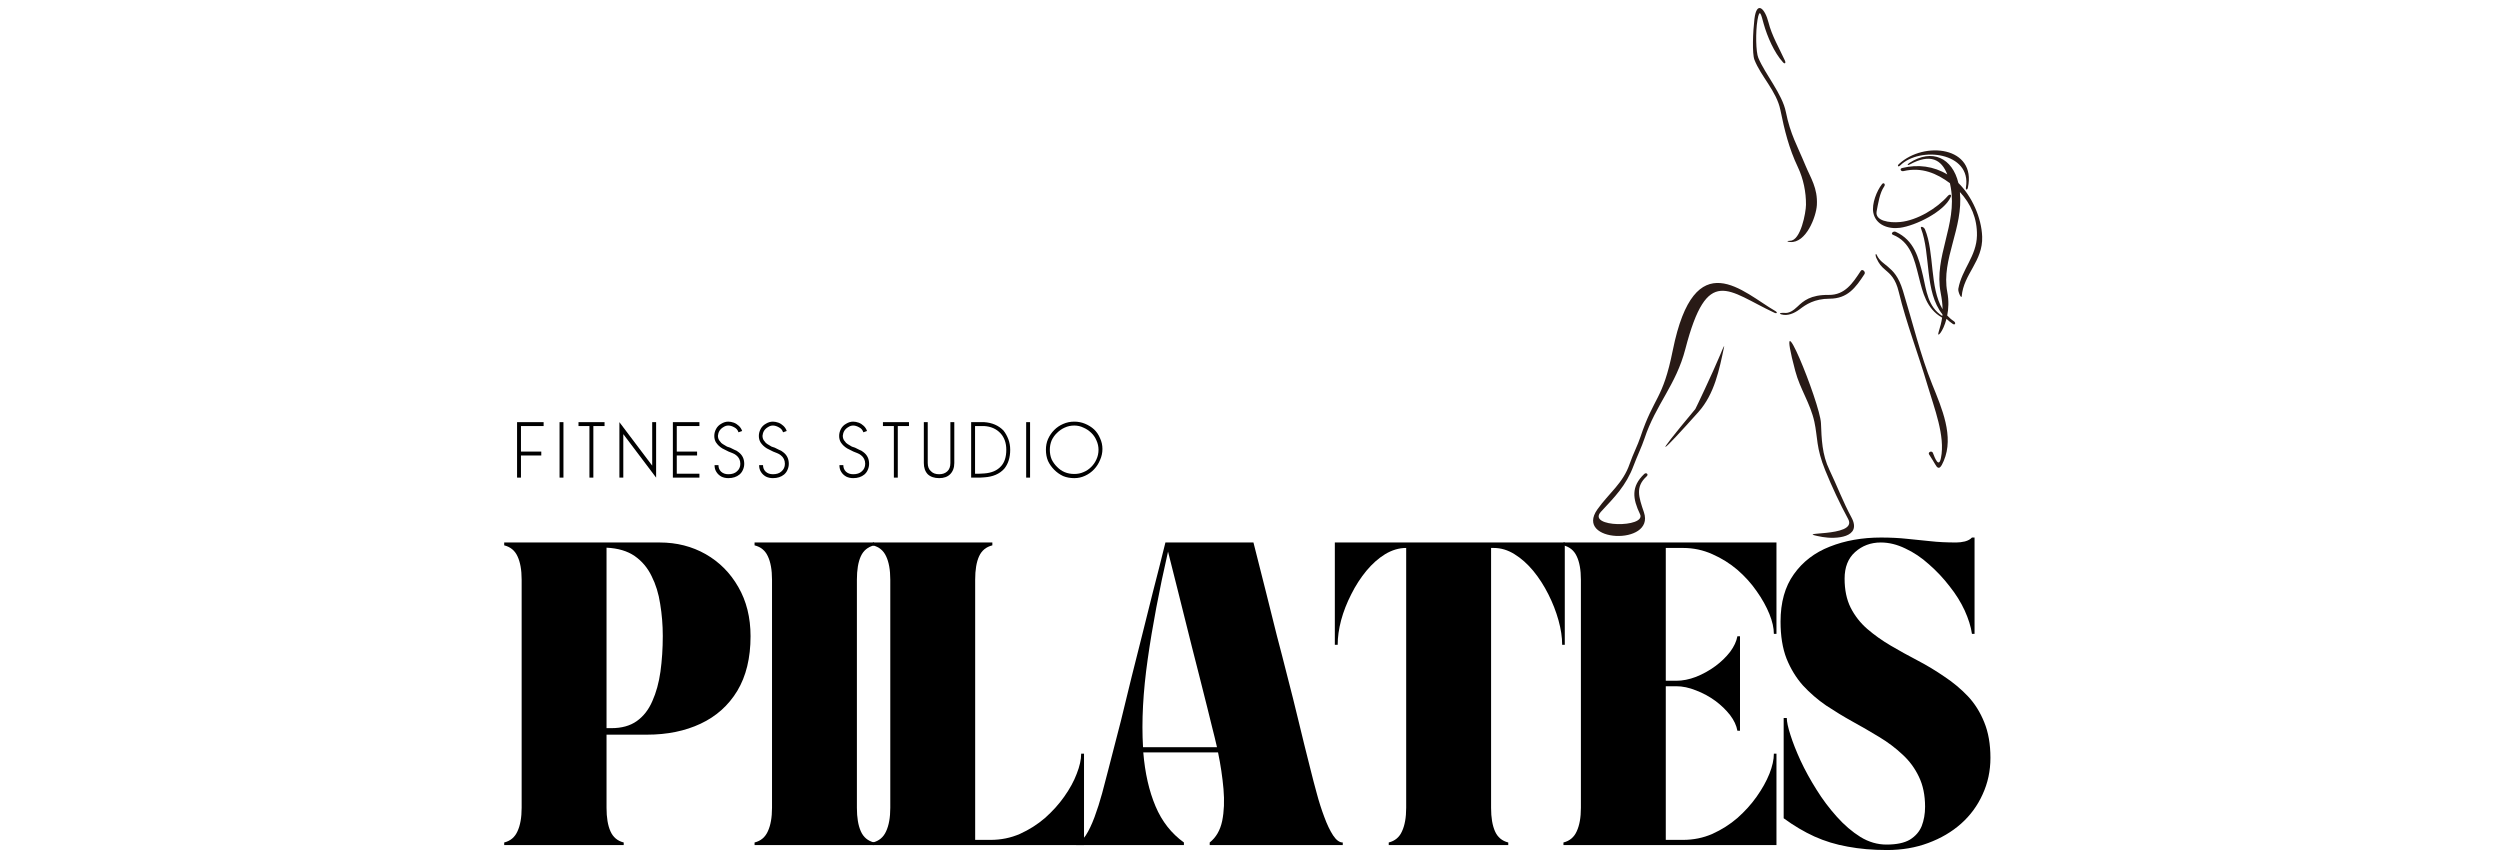 <svg xmlns="http://www.w3.org/2000/svg" xmlns:xlink="http://www.w3.org/1999/xlink" width="200" zoomAndPan="magnify" viewBox="0 0 150 51" height="68" preserveAspectRatio="xMidYMid meet" version="1.0"><defs><g/><clipPath id="46f9be5f42"><path d="M 77 1 L 90.762 1 L 90.762 20 L 77 20 Z M 77 1 " clip-rule="nonzero"/></clipPath><clipPath id="c47c424ce6"><rect x="0" width="91" y="0" height="20"/></clipPath><clipPath id="27fa1f5c87"><path d="M 32 1 L 36.961 1 L 36.961 5 L 32 5 Z M 32 1 " clip-rule="nonzero"/></clipPath><clipPath id="ff0fb22958"><rect x="0" width="37" y="0" height="6"/></clipPath></defs><rect x="-15" width="180" fill="#ffffff" y="-5.1" height="61.2" fill-opacity="1"/><rect x="-15" width="180" fill="#ffffff" y="-5.1" height="61.2" fill-opacity="1"/><path fill="#281a16" d="M 112.918 11.051 C 113.02 10.918 113.148 11.051 113.051 11.188 C 112.781 11.566 112.688 12.219 112.598 12.68 C 112.488 13.25 113.352 13.387 114.02 13.32 C 115.027 13.219 116.215 12.508 116.871 11.754 C 116.984 11.629 117.113 11.668 117.043 11.82 C 116.652 12.699 114.934 13.543 114 13.668 C 113.301 13.762 112.539 13.496 112.398 12.758 C 112.297 12.23 112.602 11.453 112.918 11.051 Z M 112.918 11.051 " fill-opacity="1" fill-rule="nonzero"/><path fill="#281a16" d="M 114.176 17.445 C 113.91 16.578 113.594 16.277 113.266 15.996 C 113.055 15.812 112.766 15.652 112.609 15.305 C 112.539 15.148 112.504 15.309 112.574 15.465 C 112.754 15.863 112.883 15.988 113.113 16.188 C 113.414 16.445 113.734 16.707 113.926 17.516 C 114.379 19.391 115.098 21.238 115.664 23.16 C 116.047 24.461 116.727 26.164 116.457 27.477 C 116.332 28.098 116.098 27.504 115.973 27.172 C 115.91 27.016 115.656 27.129 115.746 27.27 C 115.918 27.543 116.043 27.73 116.113 27.863 C 116.336 28.277 116.48 27.988 116.625 27.652 C 117.254 26.184 116.512 24.5 115.934 23.066 C 115.23 21.328 114.742 19.289 114.176 17.445 Z M 118.93 14.199 C 118.891 13.066 118.316 11.777 117.504 10.98 C 117.145 9.492 115.938 8.879 114.555 9.781 C 114.414 9.875 114.441 9.945 114.59 9.867 C 115.82 9.195 116.492 9.574 116.836 10.465 C 116.023 9.973 115.074 9.844 114.125 10.082 C 113.961 10.121 114.047 10.305 114.211 10.266 C 115.309 10.008 116.211 10.406 116.996 10.992 C 117.016 11.078 117.031 11.164 117.047 11.254 C 117.438 13.496 116.023 15.395 116.438 17.555 C 116.512 17.941 116.551 18.258 116.555 18.555 C 115.77 17.242 116.074 15.152 115.5 13.766 C 115.441 13.609 115.199 13.543 115.258 13.699 C 115.855 15.27 115.461 17.496 116.547 18.863 C 116.543 18.895 116.543 18.926 116.539 18.961 C 115.66 18.402 115.582 17.414 115.379 16.547 C 115.117 15.434 114.848 14.422 113.746 13.91 C 113.594 13.84 113.418 14.023 113.574 14.086 C 114.637 14.516 114.859 15.547 115.125 16.602 C 115.367 17.559 115.582 18.52 116.527 19.059 C 116.488 19.324 116.422 19.598 116.316 19.926 C 116.195 20.309 116.586 19.922 116.789 19.129 C 116.902 19.238 117.027 19.34 117.172 19.438 C 117.312 19.527 117.371 19.367 117.23 19.273 C 117.078 19.172 116.949 19.055 116.832 18.93 C 116.914 18.527 116.938 18.043 116.836 17.516 C 116.465 15.562 117.812 13.68 117.594 11.523 C 118.25 12.223 118.637 13.109 118.617 14.129 C 118.594 15.375 117.707 16.156 117.5 17.324 C 117.465 17.512 117.688 17.957 117.703 17.777 C 117.809 16.445 118.984 15.672 118.93 14.199 Z M 114.012 9.926 C 115.195 8.762 118.301 9.133 117.957 11.238 C 117.93 11.406 118.039 11.422 118.074 11.258 C 118.602 8.797 115.457 8.438 113.938 9.84 C 113.812 9.953 113.895 10.043 114.012 9.926 Z M 114.012 9.926 " fill-opacity="1" fill-rule="nonzero"/><path fill="#281a16" d="M 106.523 18.664 C 104.598 17.559 101.684 14.504 100.367 21.016 C 99.762 24.027 99.25 23.75 98.426 26.219 C 98.266 26.707 97.977 27.254 97.781 27.828 C 97.383 29 96.539 29.582 95.844 30.562 C 94.43 32.559 99.316 32.754 98.637 30.742 C 98.316 29.797 98.113 29.207 98.805 28.574 C 98.93 28.461 98.777 28.324 98.652 28.441 C 97.859 29.195 97.957 29.922 98.402 30.852 C 98.797 31.676 95.176 31.66 96.059 30.703 C 96.867 29.832 97.566 29.145 98.016 27.938 C 98.234 27.359 98.508 26.797 98.672 26.301 C 99.348 24.266 100.562 23.102 101.121 20.941 C 102.445 15.84 103.668 17.461 106.465 18.766 C 106.617 18.836 106.668 18.746 106.523 18.664 Z M 109.77 28.203 C 109.316 27.266 109.297 26.336 109.258 25.391 C 109.207 24.176 106.387 17.258 107.715 22.254 C 108.008 23.359 108.617 24.191 108.863 25.309 C 109.066 26.246 108.961 26.867 109.516 28.223 C 109.914 29.199 110.391 30.223 110.891 31.145 C 111.516 32.301 107.238 31.836 109.348 32.219 C 110.133 32.359 111.75 32.27 111.086 31.043 C 110.586 30.121 110.223 29.148 109.77 28.203 Z M 111.648 16.25 C 111.168 16.98 110.699 17.707 109.727 17.695 C 108.625 17.68 108.203 18.062 107.855 18.391 C 107.602 18.633 107.34 18.812 107.055 18.773 C 106.891 18.754 106.66 18.801 106.895 18.867 C 107.25 18.969 107.648 18.805 107.973 18.562 C 108.359 18.266 108.867 17.926 109.773 17.922 C 110.852 17.918 111.328 17.273 111.867 16.449 C 111.961 16.309 111.738 16.109 111.648 16.25 Z M 106.82 6.586 C 107.07 7.809 107.332 8.891 107.875 10.035 C 108.199 10.719 108.367 11.523 108.359 12.289 C 108.355 12.758 108.043 14.434 107.414 14.445 C 107.195 14.453 107.199 14.5 107.402 14.52 C 108.367 14.605 108.973 12.996 109.012 12.305 C 109.07 11.289 108.637 10.676 108.336 9.949 C 107.832 8.723 107.43 8.094 107.148 6.703 C 106.93 5.637 105.93 4.484 105.5 3.473 C 105.352 3.129 105.328 1.918 105.449 1.203 C 105.582 0.414 105.68 0.926 105.82 1.426 C 106.035 2.191 106.449 3.156 106.98 3.738 C 107.094 3.863 107.164 3.785 107.094 3.633 C 106.746 2.875 106.312 2.148 106.109 1.344 C 105.902 0.523 105.406 0 105.266 1.133 C 105.172 1.918 105.125 3.223 105.266 3.586 C 105.648 4.57 106.594 5.48 106.82 6.586 Z M 103.207 21.301 C 102.734 22.43 101.746 24.508 101.719 24.543 C 98.902 27.918 99.73 27.16 101.91 24.715 C 102.871 23.637 103.16 22.172 103.445 20.816 C 103.496 20.578 103.219 21.27 103.207 21.301 Z M 103.207 21.301 " fill-opacity="1" fill-rule="nonzero"/><g transform="matrix(1, 0, 0, 1, 29, 31)"><g clip-path="url(#c47c424ce6)"><g fill="#000000" fill-opacity="1"><g transform="translate(0.861, 19.705)"><g><path d="M 7.562 0 L 0.391 0 L 0.391 -0.156 C 0.766 -0.25 1.031 -0.473 1.188 -0.828 C 1.352 -1.18 1.438 -1.648 1.438 -2.234 L 1.438 -15.922 C 1.438 -16.516 1.352 -16.984 1.188 -17.328 C 1.031 -17.672 0.766 -17.891 0.391 -17.984 L 0.391 -18.156 L 9.719 -18.156 C 10.738 -18.156 11.66 -17.922 12.484 -17.453 C 13.305 -16.984 13.957 -16.328 14.438 -15.484 C 14.926 -14.641 15.172 -13.656 15.172 -12.531 C 15.172 -11.227 14.906 -10.133 14.375 -9.25 C 13.844 -8.375 13.109 -7.719 12.172 -7.281 C 11.242 -6.844 10.172 -6.625 8.953 -6.625 L 6.531 -6.625 L 6.531 -2.234 C 6.531 -1.648 6.609 -1.18 6.766 -0.828 C 6.922 -0.473 7.188 -0.25 7.562 -0.156 Z M 6.531 -17.844 L 6.531 -7.016 L 6.828 -7.016 C 7.441 -7.016 7.945 -7.156 8.344 -7.438 C 8.75 -7.727 9.062 -8.129 9.281 -8.641 C 9.508 -9.148 9.672 -9.738 9.766 -10.406 C 9.859 -11.082 9.906 -11.797 9.906 -12.547 C 9.906 -13.211 9.852 -13.852 9.75 -14.469 C 9.656 -15.094 9.484 -15.648 9.234 -16.141 C 8.992 -16.641 8.656 -17.039 8.219 -17.344 C 7.781 -17.645 7.219 -17.812 6.531 -17.844 Z M 6.531 -17.844 "/></g></g></g><g fill="#000000" fill-opacity="1"><g transform="translate(15.883, 19.705)"><g><path d="M 0.391 0 L 0.391 -0.156 C 0.766 -0.25 1.031 -0.473 1.188 -0.828 C 1.352 -1.18 1.438 -1.648 1.438 -2.234 L 1.438 -15.922 C 1.438 -16.516 1.352 -16.984 1.188 -17.328 C 1.031 -17.672 0.766 -17.891 0.391 -17.984 L 0.391 -18.156 L 7.562 -18.156 L 7.562 -17.984 C 7.188 -17.891 6.922 -17.672 6.766 -17.328 C 6.609 -16.984 6.531 -16.516 6.531 -15.922 L 6.531 -2.234 C 6.531 -1.648 6.609 -1.18 6.766 -0.828 C 6.922 -0.473 7.188 -0.25 7.562 -0.156 L 7.562 0 Z M 0.391 0 "/></g></g></g><g fill="#000000" fill-opacity="1"><g transform="translate(22.979, 19.705)"><g><path d="M 0.391 -18.156 L 7.562 -18.156 L 7.562 -17.984 C 7.188 -17.891 6.922 -17.672 6.766 -17.328 C 6.609 -16.984 6.531 -16.516 6.531 -15.922 L 6.531 -0.312 L 7.453 -0.312 C 8.078 -0.312 8.664 -0.43 9.219 -0.672 C 9.77 -0.922 10.27 -1.238 10.719 -1.625 C 11.164 -2.02 11.551 -2.445 11.875 -2.906 C 12.207 -3.375 12.457 -3.832 12.625 -4.281 C 12.801 -4.727 12.891 -5.129 12.891 -5.484 L 13.062 -5.484 L 13.062 0 L 0.391 0 L 0.391 -0.156 C 0.766 -0.25 1.031 -0.473 1.188 -0.828 C 1.352 -1.18 1.438 -1.648 1.438 -2.234 L 1.438 -15.922 C 1.438 -16.516 1.352 -16.984 1.188 -17.328 C 1.031 -17.672 0.766 -17.891 0.391 -17.984 Z M 0.391 -18.156 "/></g></g></g><g fill="#000000" fill-opacity="1"><g transform="translate(35.566, 19.705)"><g><path d="M 0 0 L 0 -0.156 C 0.195 -0.156 0.391 -0.297 0.578 -0.578 C 0.766 -0.867 0.941 -1.238 1.109 -1.688 C 1.273 -2.133 1.426 -2.609 1.562 -3.109 C 1.695 -3.609 1.816 -4.066 1.922 -4.484 C 2.203 -5.555 2.457 -6.547 2.688 -7.453 C 2.914 -8.367 3.129 -9.242 3.328 -10.078 C 3.535 -10.91 3.742 -11.738 3.953 -12.562 C 4.16 -13.395 4.379 -14.27 4.609 -15.188 C 4.848 -16.102 5.098 -17.094 5.359 -18.156 L 10.641 -18.156 C 10.91 -17.094 11.16 -16.102 11.391 -15.188 C 11.617 -14.27 11.836 -13.395 12.047 -12.562 C 12.266 -11.738 12.477 -10.91 12.688 -10.078 C 12.906 -9.242 13.125 -8.367 13.344 -7.453 C 13.562 -6.547 13.805 -5.555 14.078 -4.484 C 14.18 -4.066 14.301 -3.609 14.438 -3.109 C 14.57 -2.609 14.723 -2.133 14.891 -1.688 C 15.055 -1.238 15.234 -0.867 15.422 -0.578 C 15.609 -0.297 15.801 -0.156 16 -0.156 L 16 0 L 8.016 0 L 8.016 -0.156 C 8.398 -0.457 8.648 -0.891 8.766 -1.453 C 8.879 -2.016 8.906 -2.648 8.844 -3.359 C 8.781 -4.078 8.672 -4.812 8.516 -5.562 L 4.031 -5.562 C 4.133 -4.32 4.379 -3.242 4.766 -2.328 C 5.148 -1.422 5.719 -0.695 6.469 -0.156 L 6.469 0 Z M 5.516 -17.609 C 4.984 -15.285 4.578 -13.133 4.297 -11.156 C 4.016 -9.188 3.922 -7.426 4.016 -5.875 L 8.453 -5.875 C 8.359 -6.289 8.258 -6.695 8.156 -7.094 C 8.062 -7.488 7.969 -7.867 7.875 -8.234 C 7.688 -8.973 7.52 -9.633 7.375 -10.219 C 7.227 -10.801 7.086 -11.352 6.953 -11.875 C 6.816 -12.406 6.68 -12.945 6.547 -13.5 C 6.41 -14.051 6.258 -14.656 6.094 -15.312 C 5.926 -15.969 5.734 -16.734 5.516 -17.609 Z M 5.516 -17.609 "/></g></g></g><g fill="#000000" fill-opacity="1"><g transform="translate(50.699, 19.705)"><g><path d="M 0.391 -12.016 L 0.391 -18.156 L 14.188 -18.156 L 14.188 -12.016 L 14.031 -12.016 C 14.031 -12.473 13.957 -12.961 13.812 -13.484 C 13.664 -14.016 13.461 -14.535 13.203 -15.047 C 12.941 -15.566 12.641 -16.035 12.297 -16.453 C 11.953 -16.867 11.578 -17.203 11.172 -17.453 C 10.773 -17.703 10.359 -17.828 9.922 -17.828 L 9.766 -17.828 L 9.766 -2.234 C 9.766 -1.648 9.844 -1.18 10 -0.828 C 10.156 -0.473 10.422 -0.25 10.797 -0.156 L 10.797 0 L 3.625 0 L 3.625 -0.156 C 4 -0.25 4.266 -0.473 4.422 -0.828 C 4.586 -1.18 4.672 -1.648 4.672 -2.234 L 4.672 -17.828 C 4.242 -17.828 3.82 -17.703 3.406 -17.453 C 3 -17.203 2.625 -16.867 2.281 -16.453 C 1.938 -16.035 1.633 -15.566 1.375 -15.047 C 1.113 -14.535 0.91 -14.016 0.766 -13.484 C 0.629 -12.961 0.562 -12.473 0.562 -12.016 Z M 0.391 -12.016 "/></g></g></g><g fill="#000000" fill-opacity="1"><g transform="translate(64.416, 19.705)"><g><path d="M 13.172 0 L 0.391 0 L 0.391 -0.156 C 0.766 -0.25 1.031 -0.473 1.188 -0.828 C 1.352 -1.18 1.438 -1.648 1.438 -2.234 L 1.438 -15.922 C 1.438 -16.516 1.352 -16.984 1.188 -17.328 C 1.031 -17.672 0.766 -17.891 0.391 -17.984 L 0.391 -18.156 L 13.172 -18.156 L 13.172 -12.672 L 13.016 -12.672 C 13.016 -13.023 12.926 -13.422 12.75 -13.859 C 12.57 -14.305 12.316 -14.766 11.984 -15.234 C 11.66 -15.703 11.273 -16.129 10.828 -16.516 C 10.379 -16.898 9.879 -17.211 9.328 -17.453 C 8.773 -17.703 8.188 -17.828 7.562 -17.828 L 6.531 -17.828 L 6.531 -9.859 L 7.156 -9.859 C 7.539 -9.859 7.938 -9.938 8.344 -10.094 C 8.758 -10.258 9.145 -10.473 9.5 -10.734 C 9.852 -10.992 10.148 -11.281 10.391 -11.594 C 10.629 -11.914 10.773 -12.227 10.828 -12.531 L 10.984 -12.531 L 10.984 -6.859 L 10.828 -6.859 C 10.773 -7.172 10.629 -7.484 10.391 -7.797 C 10.148 -8.109 9.852 -8.395 9.5 -8.656 C 9.145 -8.914 8.758 -9.125 8.344 -9.281 C 7.938 -9.445 7.539 -9.531 7.156 -9.531 L 6.531 -9.531 L 6.531 -0.312 L 7.562 -0.312 C 8.188 -0.312 8.773 -0.43 9.328 -0.672 C 9.879 -0.922 10.379 -1.238 10.828 -1.625 C 11.273 -2.02 11.66 -2.445 11.984 -2.906 C 12.316 -3.375 12.57 -3.832 12.75 -4.281 C 12.926 -4.727 13.016 -5.129 13.016 -5.484 L 13.172 -5.484 Z M 13.172 0 "/></g></g></g><g clip-path="url(#46f9be5f42)"><g fill="#000000" fill-opacity="1"><g transform="translate(77.114, 19.705)"><g><path d="M 9.391 -2.297 C 9.391 -2.992 9.266 -3.598 9.016 -4.109 C 8.773 -4.617 8.445 -5.062 8.031 -5.438 C 7.625 -5.82 7.16 -6.172 6.641 -6.484 C 6.129 -6.797 5.598 -7.102 5.047 -7.406 C 4.504 -7.707 3.973 -8.031 3.453 -8.375 C 2.941 -8.727 2.477 -9.129 2.062 -9.578 C 1.656 -10.035 1.328 -10.57 1.078 -11.188 C 0.836 -11.812 0.719 -12.551 0.719 -13.406 C 0.719 -14.562 0.984 -15.508 1.516 -16.25 C 2.047 -17 2.766 -17.551 3.672 -17.906 C 4.586 -18.27 5.613 -18.453 6.75 -18.453 C 7.32 -18.453 7.844 -18.426 8.312 -18.375 C 8.781 -18.332 9.242 -18.285 9.703 -18.234 C 10.172 -18.18 10.691 -18.156 11.266 -18.156 C 11.43 -18.156 11.602 -18.176 11.781 -18.219 C 11.969 -18.27 12.109 -18.348 12.203 -18.453 L 12.359 -18.453 L 12.359 -12.672 L 12.203 -12.672 C 12.141 -13.109 11.992 -13.578 11.766 -14.078 C 11.535 -14.578 11.234 -15.062 10.859 -15.531 C 10.492 -16.008 10.082 -16.445 9.625 -16.844 C 9.176 -17.25 8.703 -17.566 8.203 -17.797 C 7.711 -18.035 7.223 -18.156 6.734 -18.156 C 6.129 -18.156 5.613 -17.961 5.188 -17.578 C 4.77 -17.203 4.562 -16.672 4.562 -15.984 C 4.562 -15.316 4.68 -14.738 4.922 -14.25 C 5.172 -13.758 5.504 -13.332 5.922 -12.969 C 6.348 -12.602 6.816 -12.27 7.328 -11.969 C 7.848 -11.664 8.383 -11.367 8.938 -11.078 C 9.5 -10.785 10.035 -10.461 10.547 -10.109 C 11.066 -9.766 11.535 -9.375 11.953 -8.938 C 12.367 -8.5 12.695 -7.977 12.938 -7.375 C 13.188 -6.77 13.312 -6.055 13.312 -5.234 C 13.312 -4.453 13.156 -3.723 12.844 -3.047 C 12.539 -2.367 12.109 -1.781 11.547 -1.281 C 10.992 -0.789 10.336 -0.406 9.578 -0.125 C 8.828 0.156 8.004 0.297 7.109 0.297 C 6.242 0.297 5.457 0.227 4.75 0.094 C 4.039 -0.031 3.375 -0.234 2.75 -0.516 C 2.133 -0.797 1.52 -1.16 0.906 -1.609 L 0.906 -7.625 L 1.094 -7.625 C 1.094 -7.406 1.164 -7.066 1.312 -6.609 C 1.457 -6.148 1.66 -5.633 1.922 -5.062 C 2.191 -4.488 2.508 -3.91 2.875 -3.328 C 3.238 -2.742 3.645 -2.203 4.094 -1.703 C 4.539 -1.203 5.016 -0.797 5.516 -0.484 C 6.016 -0.18 6.535 -0.031 7.078 -0.031 C 7.68 -0.031 8.148 -0.129 8.484 -0.328 C 8.816 -0.535 9.051 -0.805 9.188 -1.141 C 9.32 -1.484 9.391 -1.867 9.391 -2.297 Z M 9.391 -2.297 "/></g></g></g></g></g></g><g transform="matrix(1, 0, 0, 1, 30, 24)"><g clip-path="url(#ff0fb22958)"><g fill="#000000" fill-opacity="1"><g transform="translate(0.758, 4.657)"><g><path d="M 1.719 -1.328 L 0.5 -1.328 L 0.5 0 L 0.266 0 L 0.266 -3.328 L 1.859 -3.328 L 1.859 -3.094 L 0.5 -3.094 L 0.5 -1.562 L 1.719 -1.562 Z M 1.719 -1.328 "/></g></g></g><g fill="#000000" fill-opacity="1"><g transform="translate(3.307, 4.657)"><g><path d="M 0.5 0 L 0.266 0 L 0.266 -3.328 L 0.5 -3.328 Z M 0.5 0 "/></g></g></g><g fill="#000000" fill-opacity="1"><g transform="translate(4.554, 4.657)"><g><path d="M 1.047 0 L 0.812 0 L 0.812 -3.094 L 0.156 -3.094 L 0.156 -3.328 L 1.719 -3.328 L 1.719 -3.094 L 1.047 -3.094 Z M 1.047 0 "/></g></g></g><g fill="#000000" fill-opacity="1"><g transform="translate(6.898, 4.657)"><g><path d="M 2.469 0 L 0.5 -2.609 L 0.5 0 L 0.266 0 L 0.266 -3.328 L 2.234 -0.719 L 2.234 -3.328 L 2.469 -3.328 Z M 2.469 0 "/></g></g></g><g fill="#000000" fill-opacity="1"><g transform="translate(10.106, 4.657)"><g><path d="M 1.719 -1.328 L 0.5 -1.328 L 0.5 -0.234 L 1.859 -0.234 L 1.859 0 L 0.266 0 L 0.266 -3.328 L 1.859 -3.328 L 1.859 -3.094 L 0.5 -3.094 L 0.5 -1.562 L 1.719 -1.562 Z M 1.719 -1.328 "/></g></g></g><g fill="#000000" fill-opacity="1"><g transform="translate(12.654, 4.657)"><g><path d="M 1.047 0.031 C 0.891 0.031 0.75 0 0.625 -0.062 C 0.5 -0.133 0.398 -0.227 0.328 -0.344 C 0.254 -0.457 0.219 -0.594 0.219 -0.75 L 0.453 -0.75 C 0.453 -0.594 0.504 -0.461 0.609 -0.359 C 0.723 -0.254 0.867 -0.203 1.047 -0.203 C 1.266 -0.203 1.438 -0.258 1.562 -0.375 C 1.695 -0.488 1.766 -0.641 1.766 -0.828 C 1.766 -1.047 1.68 -1.219 1.516 -1.344 C 1.453 -1.395 1.379 -1.438 1.297 -1.469 C 1.223 -1.5 1.145 -1.531 1.062 -1.562 C 1 -1.594 0.938 -1.625 0.875 -1.656 C 0.812 -1.688 0.75 -1.719 0.688 -1.75 C 0.52 -1.852 0.391 -1.977 0.297 -2.125 C 0.234 -2.238 0.203 -2.363 0.203 -2.5 C 0.203 -2.645 0.238 -2.785 0.312 -2.922 C 0.383 -3.055 0.488 -3.16 0.625 -3.234 C 0.758 -3.316 0.898 -3.359 1.047 -3.359 C 1.148 -3.359 1.258 -3.336 1.375 -3.297 C 1.488 -3.254 1.586 -3.191 1.672 -3.109 C 1.766 -3.023 1.832 -2.922 1.875 -2.797 L 1.656 -2.719 C 1.613 -2.852 1.531 -2.953 1.406 -3.016 C 1.281 -3.086 1.16 -3.125 1.047 -3.125 C 0.941 -3.125 0.844 -3.094 0.75 -3.031 C 0.656 -2.977 0.578 -2.906 0.516 -2.812 C 0.461 -2.719 0.43 -2.617 0.422 -2.516 C 0.422 -2.41 0.445 -2.316 0.5 -2.234 C 0.539 -2.18 0.582 -2.129 0.625 -2.078 C 0.676 -2.035 0.738 -1.992 0.812 -1.953 C 0.863 -1.922 0.914 -1.891 0.969 -1.859 C 1.031 -1.836 1.094 -1.816 1.156 -1.797 C 1.238 -1.754 1.32 -1.711 1.406 -1.672 C 1.5 -1.641 1.582 -1.594 1.656 -1.531 C 1.883 -1.363 2 -1.129 2 -0.828 C 2 -0.703 1.973 -0.582 1.922 -0.469 C 1.879 -0.363 1.812 -0.27 1.719 -0.188 C 1.539 -0.039 1.316 0.031 1.047 0.031 Z M 1.047 0.031 "/></g></g></g><g fill="#000000" fill-opacity="1"><g transform="translate(15.328, 4.657)"><g><path d="M 1.047 0.031 C 0.891 0.031 0.75 0 0.625 -0.062 C 0.5 -0.133 0.398 -0.227 0.328 -0.344 C 0.254 -0.457 0.219 -0.594 0.219 -0.75 L 0.453 -0.75 C 0.453 -0.594 0.504 -0.461 0.609 -0.359 C 0.723 -0.254 0.867 -0.203 1.047 -0.203 C 1.266 -0.203 1.438 -0.258 1.562 -0.375 C 1.695 -0.488 1.766 -0.641 1.766 -0.828 C 1.766 -1.047 1.68 -1.219 1.516 -1.344 C 1.453 -1.395 1.379 -1.438 1.297 -1.469 C 1.223 -1.5 1.145 -1.531 1.062 -1.562 C 1 -1.594 0.938 -1.625 0.875 -1.656 C 0.812 -1.688 0.75 -1.719 0.688 -1.75 C 0.52 -1.852 0.391 -1.977 0.297 -2.125 C 0.234 -2.238 0.203 -2.363 0.203 -2.5 C 0.203 -2.645 0.238 -2.785 0.312 -2.922 C 0.383 -3.055 0.488 -3.16 0.625 -3.234 C 0.758 -3.316 0.898 -3.359 1.047 -3.359 C 1.148 -3.359 1.258 -3.336 1.375 -3.297 C 1.488 -3.254 1.586 -3.191 1.672 -3.109 C 1.766 -3.023 1.832 -2.922 1.875 -2.797 L 1.656 -2.719 C 1.613 -2.852 1.531 -2.953 1.406 -3.016 C 1.281 -3.086 1.16 -3.125 1.047 -3.125 C 0.941 -3.125 0.844 -3.094 0.75 -3.031 C 0.656 -2.977 0.578 -2.906 0.516 -2.812 C 0.461 -2.719 0.43 -2.617 0.422 -2.516 C 0.422 -2.41 0.445 -2.316 0.5 -2.234 C 0.539 -2.18 0.582 -2.129 0.625 -2.078 C 0.676 -2.035 0.738 -1.992 0.812 -1.953 C 0.863 -1.922 0.914 -1.891 0.969 -1.859 C 1.031 -1.836 1.094 -1.816 1.156 -1.797 C 1.238 -1.754 1.32 -1.711 1.406 -1.672 C 1.5 -1.641 1.582 -1.594 1.656 -1.531 C 1.883 -1.363 2 -1.129 2 -0.828 C 2 -0.703 1.973 -0.582 1.922 -0.469 C 1.879 -0.363 1.812 -0.27 1.719 -0.188 C 1.539 -0.039 1.316 0.031 1.047 0.031 Z M 1.047 0.031 "/></g></g></g><g fill="#000000" fill-opacity="1"><g transform="translate(20.146, 4.657)"><g><path d="M 1.047 0.031 C 0.891 0.031 0.75 0 0.625 -0.062 C 0.5 -0.133 0.398 -0.227 0.328 -0.344 C 0.254 -0.457 0.219 -0.594 0.219 -0.75 L 0.453 -0.75 C 0.453 -0.594 0.504 -0.461 0.609 -0.359 C 0.723 -0.254 0.867 -0.203 1.047 -0.203 C 1.266 -0.203 1.438 -0.258 1.562 -0.375 C 1.695 -0.488 1.766 -0.641 1.766 -0.828 C 1.766 -1.047 1.68 -1.219 1.516 -1.344 C 1.453 -1.395 1.379 -1.438 1.297 -1.469 C 1.223 -1.5 1.145 -1.531 1.062 -1.562 C 1 -1.594 0.938 -1.625 0.875 -1.656 C 0.812 -1.688 0.75 -1.719 0.688 -1.75 C 0.52 -1.852 0.391 -1.977 0.297 -2.125 C 0.234 -2.238 0.203 -2.363 0.203 -2.5 C 0.203 -2.645 0.238 -2.785 0.312 -2.922 C 0.383 -3.055 0.488 -3.16 0.625 -3.234 C 0.758 -3.316 0.898 -3.359 1.047 -3.359 C 1.148 -3.359 1.258 -3.336 1.375 -3.297 C 1.488 -3.254 1.586 -3.191 1.672 -3.109 C 1.766 -3.023 1.832 -2.922 1.875 -2.797 L 1.656 -2.719 C 1.613 -2.852 1.531 -2.953 1.406 -3.016 C 1.281 -3.086 1.16 -3.125 1.047 -3.125 C 0.941 -3.125 0.844 -3.094 0.75 -3.031 C 0.656 -2.977 0.578 -2.906 0.516 -2.812 C 0.461 -2.719 0.43 -2.617 0.422 -2.516 C 0.422 -2.41 0.445 -2.316 0.5 -2.234 C 0.539 -2.18 0.582 -2.129 0.625 -2.078 C 0.676 -2.035 0.738 -1.992 0.812 -1.953 C 0.863 -1.922 0.914 -1.891 0.969 -1.859 C 1.031 -1.836 1.094 -1.816 1.156 -1.797 C 1.238 -1.754 1.32 -1.711 1.406 -1.672 C 1.5 -1.641 1.582 -1.594 1.656 -1.531 C 1.883 -1.363 2 -1.129 2 -0.828 C 2 -0.703 1.973 -0.582 1.922 -0.469 C 1.879 -0.363 1.812 -0.27 1.719 -0.188 C 1.539 -0.039 1.316 0.031 1.047 0.031 Z M 1.047 0.031 "/></g></g></g><g fill="#000000" fill-opacity="1"><g transform="translate(22.82, 4.657)"><g><path d="M 1.047 0 L 0.812 0 L 0.812 -3.094 L 0.156 -3.094 L 0.156 -3.328 L 1.719 -3.328 L 1.719 -3.094 L 1.047 -3.094 Z M 1.047 0 "/></g></g></g><g fill="#000000" fill-opacity="1"><g transform="translate(25.164, 4.657)"><g><path d="M 1.859 -3.328 L 2.094 -3.328 L 2.094 -0.875 C 2.094 -0.594 2.008 -0.367 1.844 -0.203 C 1.688 -0.047 1.469 0.031 1.188 0.031 C 0.895 0.031 0.664 -0.047 0.5 -0.203 C 0.344 -0.367 0.266 -0.594 0.266 -0.875 L 0.266 -3.328 L 0.5 -3.328 L 0.5 -0.875 C 0.5 -0.656 0.566 -0.488 0.703 -0.375 C 0.816 -0.258 0.977 -0.203 1.188 -0.203 C 1.383 -0.203 1.547 -0.258 1.672 -0.375 C 1.797 -0.488 1.859 -0.656 1.859 -0.875 Z M 1.859 -3.328 "/></g></g></g><g fill="#000000" fill-opacity="1"><g transform="translate(28.003, 4.657)"><g><path d="M 0.406 0 L 0.266 0 L 0.266 -3.328 L 0.391 -3.328 C 0.391 -3.328 0.414 -3.328 0.469 -3.328 C 0.52 -3.328 0.578 -3.328 0.641 -3.328 C 0.711 -3.328 0.785 -3.328 0.859 -3.328 C 0.941 -3.328 1.004 -3.328 1.047 -3.328 C 1.523 -3.297 1.91 -3.129 2.203 -2.828 C 2.328 -2.672 2.426 -2.492 2.5 -2.297 C 2.57 -2.109 2.609 -1.898 2.609 -1.672 C 2.609 -1.203 2.488 -0.82 2.25 -0.531 C 1.969 -0.219 1.566 -0.047 1.047 -0.016 C 0.973 -0.016 0.891 -0.008 0.797 0 C 0.711 0 0.633 0 0.562 0 C 0.488 0 0.438 0 0.406 0 Z M 0.5 -3.094 L 0.5 -0.234 C 0.57 -0.234 0.656 -0.234 0.75 -0.234 C 0.852 -0.242 0.953 -0.25 1.047 -0.25 C 1.492 -0.281 1.832 -0.426 2.062 -0.688 C 2.27 -0.914 2.375 -1.242 2.375 -1.672 C 2.375 -2.078 2.258 -2.406 2.031 -2.656 C 1.781 -2.926 1.453 -3.07 1.047 -3.094 C 0.984 -3.094 0.895 -3.094 0.781 -3.094 C 0.676 -3.094 0.582 -3.094 0.5 -3.094 Z M 0.5 -3.094 "/></g></g></g><g fill="#000000" fill-opacity="1"><g transform="translate(31.304, 4.657)"><g><path d="M 0.5 0 L 0.266 0 L 0.266 -3.328 L 0.5 -3.328 Z M 0.5 0 "/></g></g></g><g clip-path="url(#27fa1f5c87)"><g fill="#000000" fill-opacity="1"><g transform="translate(32.552, 4.657)"><g><path d="M 1.906 0.031 C 1.664 0.031 1.441 -0.008 1.234 -0.094 C 1.035 -0.188 0.859 -0.312 0.703 -0.469 C 0.547 -0.625 0.422 -0.801 0.328 -1 C 0.242 -1.207 0.203 -1.43 0.203 -1.672 C 0.203 -1.898 0.242 -2.113 0.328 -2.312 C 0.422 -2.52 0.547 -2.703 0.703 -2.859 C 0.859 -3.016 1.035 -3.133 1.234 -3.219 C 1.441 -3.312 1.664 -3.359 1.906 -3.359 C 2.133 -3.359 2.348 -3.316 2.547 -3.234 C 2.754 -3.148 2.938 -3.035 3.094 -2.891 C 3.25 -2.742 3.367 -2.566 3.453 -2.359 C 3.547 -2.16 3.594 -1.945 3.594 -1.719 C 3.594 -1.488 3.547 -1.27 3.453 -1.062 C 3.367 -0.852 3.25 -0.664 3.094 -0.5 C 2.938 -0.332 2.754 -0.203 2.547 -0.109 C 2.348 -0.016 2.133 0.031 1.906 0.031 Z M 1.906 -3.125 C 1.695 -3.125 1.504 -3.082 1.328 -3 C 1.16 -2.926 1.008 -2.82 0.875 -2.688 C 0.738 -2.562 0.629 -2.41 0.547 -2.234 C 0.473 -2.055 0.438 -1.867 0.438 -1.672 C 0.438 -1.461 0.473 -1.27 0.547 -1.094 C 0.629 -0.926 0.738 -0.773 0.875 -0.641 C 1.008 -0.504 1.16 -0.398 1.328 -0.328 C 1.504 -0.254 1.695 -0.219 1.906 -0.219 C 2.102 -0.219 2.285 -0.254 2.453 -0.328 C 2.629 -0.398 2.785 -0.504 2.922 -0.641 C 3.055 -0.773 3.16 -0.926 3.234 -1.094 C 3.316 -1.27 3.359 -1.461 3.359 -1.672 C 3.359 -1.867 3.316 -2.055 3.234 -2.234 C 3.16 -2.41 3.055 -2.562 2.922 -2.688 C 2.785 -2.82 2.629 -2.926 2.453 -3 C 2.285 -3.082 2.102 -3.125 1.906 -3.125 Z M 1.906 -3.125 "/></g></g></g></g></g></g></svg>